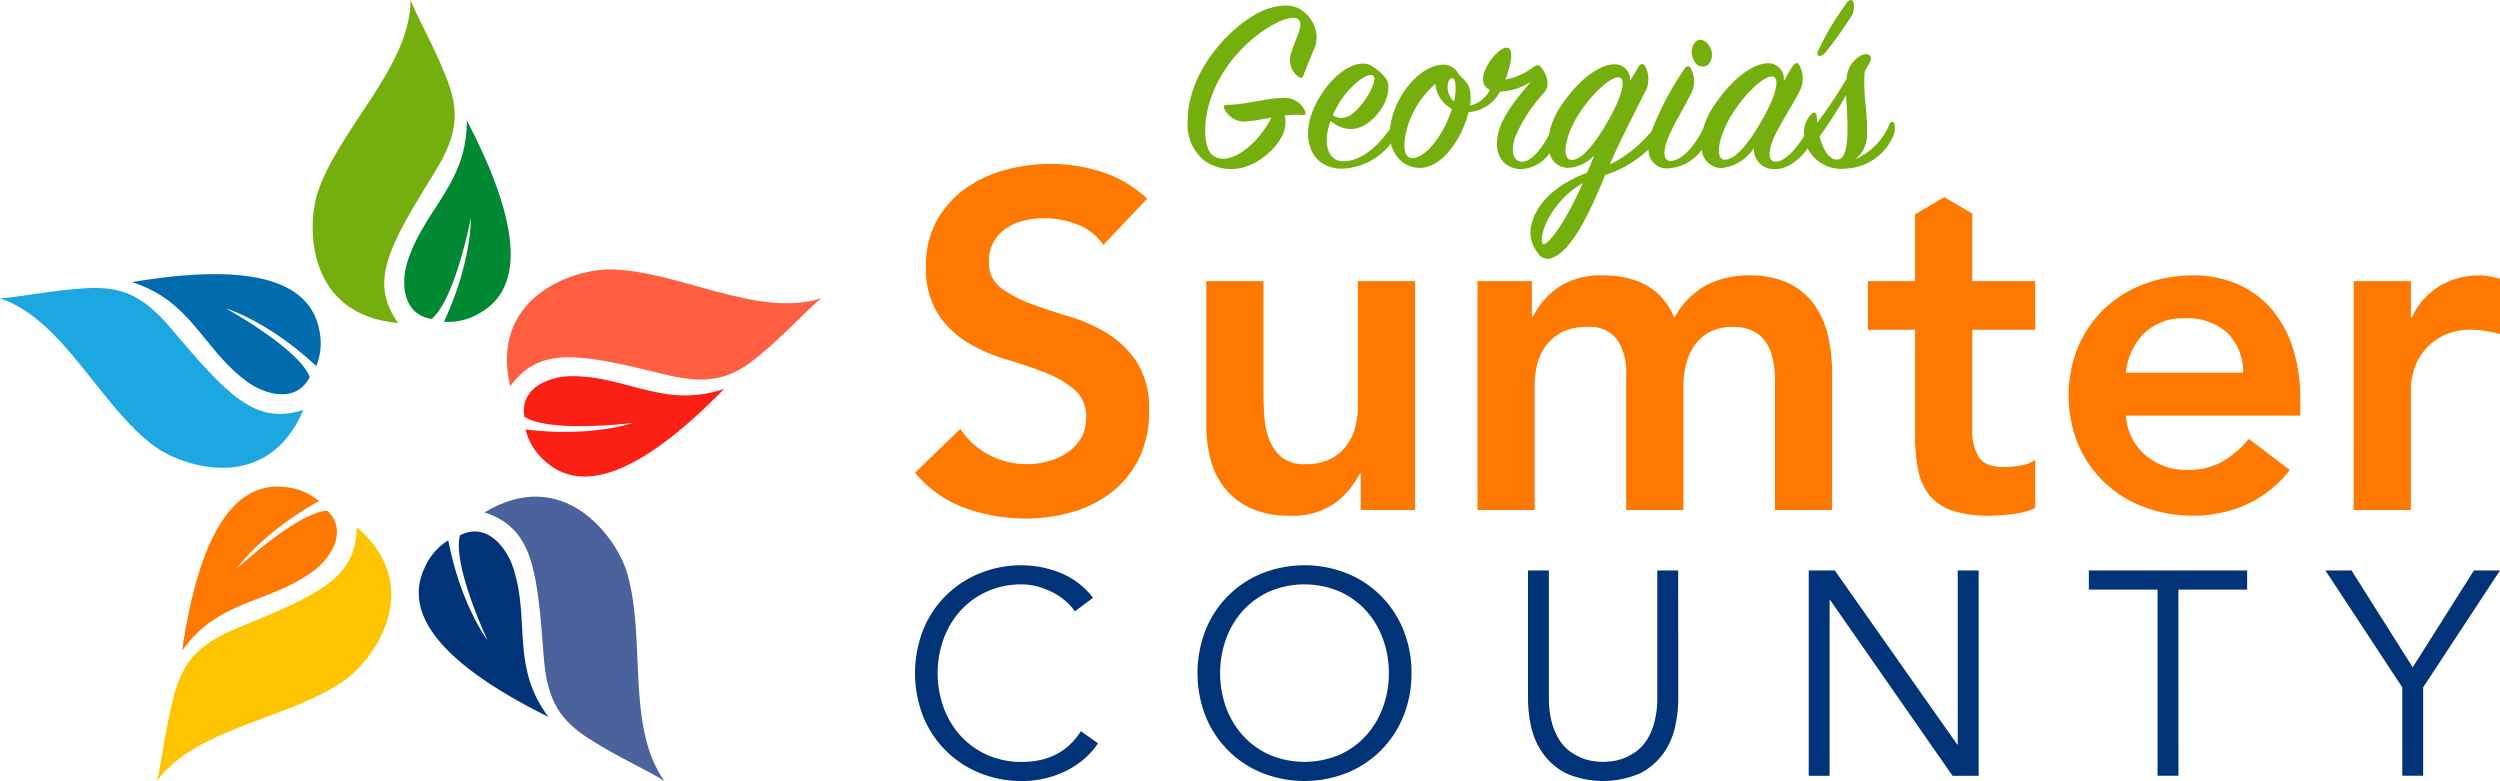 <svg xmlns="http://www.w3.org/2000/svg" xmlns:xlink="http://www.w3.org/1999/xlink" width="281.155" height="87.833" viewBox="0 0 281.155 87.833">
  <defs>
    <clipPath id="clip-path">
      <rect width="281.155" height="87.833" fill="none"/>
    </clipPath>
  </defs>
  <g clip-path="url(#clip-path)">
    <path d="M358.011,228.466a8.946,8.946,0,0,1-1.451,1.664,9.172,9.172,0,0,1-1.973,1.353,11.243,11.243,0,0,1-2.4.9,11.071,11.071,0,0,1-2.723.326,12.344,12.344,0,0,1-4.778-.913,11.461,11.461,0,0,1-6.342-6.359,13.38,13.38,0,0,1,0-9.718,11.463,11.463,0,0,1,6.342-6.359,12.372,12.372,0,0,1,4.778-.913,11.7,11.7,0,0,1,4.3.848,8.686,8.686,0,0,1,3.685,2.805L355.4,213.63a5.627,5.627,0,0,0-.978-1.109,7.172,7.172,0,0,0-1.418-.979,8.869,8.869,0,0,0-1.712-.684,6.592,6.592,0,0,0-1.826-.262,9.363,9.363,0,0,0-3.979.816A9.043,9.043,0,0,0,342.5,213.6a9.625,9.625,0,0,0-1.875,3.18,11.392,11.392,0,0,0,0,7.6,9.625,9.625,0,0,0,1.875,3.18,9.025,9.025,0,0,0,2.984,2.184,9.363,9.363,0,0,0,3.979.816,10.055,10.055,0,0,0,1.81-.163,7.541,7.541,0,0,0,1.761-.555,6.655,6.655,0,0,0,1.631-1.059,7.934,7.934,0,0,0,1.418-1.68Zm35.252-7.891a12.642,12.642,0,0,1-.913,4.858,11.456,11.456,0,0,1-6.342,6.359,12.952,12.952,0,0,1-9.555,0,11.461,11.461,0,0,1-6.342-6.359,13.376,13.376,0,0,1,0-9.718,11.463,11.463,0,0,1,6.342-6.359,12.952,12.952,0,0,1,9.555,0,11.458,11.458,0,0,1,6.342,6.359,12.648,12.648,0,0,1,.913,4.859m-2.543,0a11.12,11.12,0,0,0-.653-3.8,9.626,9.626,0,0,0-1.875-3.18,9.037,9.037,0,0,0-2.984-2.184,10.109,10.109,0,0,0-7.957,0,9.05,9.05,0,0,0-2.984,2.184,9.632,9.632,0,0,0-1.875,3.18,11.393,11.393,0,0,0,0,7.6,9.632,9.632,0,0,0,1.875,3.18,9.033,9.033,0,0,0,2.984,2.184,10.108,10.108,0,0,0,7.957,0,9.02,9.02,0,0,0,2.984-2.184,9.626,9.626,0,0,0,1.875-3.18,11.114,11.114,0,0,0,.653-3.8m32.544,2.935a14.732,14.732,0,0,1-.343,3.049,8.2,8.2,0,0,1-1.288,2.984,7.348,7.348,0,0,1-2.592,2.267,10.431,10.431,0,0,1-8.462,0A7.372,7.372,0,0,1,408,229.543a8.2,8.2,0,0,1-1.288-2.984,14.686,14.686,0,0,1-.343-3.049v-14.48h2.347V223.25a10.88,10.88,0,0,0,.326,2.852,6.944,6.944,0,0,0,.864,2.006,4.747,4.747,0,0,0,1.206,1.289,6.251,6.251,0,0,0,1.337.734,5.541,5.541,0,0,0,1.288.342,8.262,8.262,0,0,0,1.076.082,8.464,8.464,0,0,0,1.06-.082,5.521,5.521,0,0,0,1.3-.342,6.27,6.27,0,0,0,1.338-.734,4.77,4.77,0,0,0,1.206-1.289,6.967,6.967,0,0,0,.864-2.006,10.907,10.907,0,0,0,.326-2.852V209.031h2.348Zm31.371,5.087h.064V209.031h2.349v23.088h-2.936l-13.761-19.762h-.065v19.762h-2.348V209.031h2.934Zm24.881,3.522h-2.348V211.183h-7.729v-2.152h17.805v2.152h-7.729Zm27.522,0H504.69v-9.946l-8.642-13.142h2.936l6.88,10.892,6.881-10.892h2.935l-8.642,13.142Z" transform="translate(-234.525 -144.874)" fill="#003378"/>
    <path d="M358.609,69.551a6.241,6.241,0,0,0-2.868-2.279,10.022,10.022,0,0,0-3.78-.724,9.589,9.589,0,0,0-2.278.268,6.212,6.212,0,0,0-1.984.858,4.485,4.485,0,0,0-1.421,1.528,4.4,4.4,0,0,0-.536,2.225,3.477,3.477,0,0,0,1.341,2.948,13.156,13.156,0,0,0,3.324,1.769q1.983.752,4.342,1.448a17.659,17.659,0,0,1,4.342,1.93,10.763,10.763,0,0,1,3.324,3.27,9.725,9.725,0,0,1,1.34,5.415,11.907,11.907,0,0,1-1.126,5.333,10.877,10.877,0,0,1-3.029,3.78,13.115,13.115,0,0,1-4.423,2.251,18.515,18.515,0,0,1-5.307.75,19.914,19.914,0,0,1-6.808-1.18,13.1,13.1,0,0,1-5.629-3.967l5.093-4.932a8.514,8.514,0,0,0,3.243,2.922,9.111,9.111,0,0,0,4.262,1.045,8.975,8.975,0,0,0,2.359-.321,7.345,7.345,0,0,0,2.145-.965,5.041,5.041,0,0,0,1.554-1.635,4.376,4.376,0,0,0,.59-2.278,3.965,3.965,0,0,0-1.34-3.217,11.841,11.841,0,0,0-3.324-1.9q-1.984-.777-4.342-1.474a18.254,18.254,0,0,1-4.343-1.9,10.541,10.541,0,0,1-3.323-3.217,9.571,9.571,0,0,1-1.341-5.387,10.23,10.23,0,0,1,1.206-5.093,11.032,11.032,0,0,1,3.163-3.565,13.817,13.817,0,0,1,4.476-2.118,19.228,19.228,0,0,1,5.146-.7,18.774,18.774,0,0,1,5.817.912,13.487,13.487,0,0,1,5.066,3Zm35.059,29.807h-6.111V95.23h-.107a9.017,9.017,0,0,1-2.788,3.351,8.253,8.253,0,0,1-5.092,1.42,10.363,10.363,0,0,1-4.369-.831,7.858,7.858,0,0,1-2.922-2.251,8.76,8.76,0,0,1-1.608-3.243,14.818,14.818,0,0,1-.482-3.806V73.625h6.433V86.653q0,1.072.108,2.386a8.542,8.542,0,0,0,.562,2.466,4.708,4.708,0,0,0,1.394,1.929,4.044,4.044,0,0,0,2.653.777,6.137,6.137,0,0,0,2.708-.536,5.2,5.2,0,0,0,1.822-1.447,5.746,5.746,0,0,0,1.046-2.091,9.337,9.337,0,0,0,.322-2.466V73.625h6.433Zm7.022-25.733H406.8v4.021h.107a8.7,8.7,0,0,1,2.761-3.243,8.37,8.37,0,0,1,5.12-1.421q6.057,0,8.041,4.771a9.092,9.092,0,0,1,3.484-3.619,10.189,10.189,0,0,1,4.986-1.153,9.9,9.9,0,0,1,4.342.858,7.594,7.594,0,0,1,2.868,2.359,9.7,9.7,0,0,1,1.581,3.512,18.418,18.418,0,0,1,.483,4.315V99.358h-6.433V84.776a11.971,11.971,0,0,0-.214-2.279,5.475,5.475,0,0,0-.751-1.93,3.808,3.808,0,0,0-1.447-1.313,5.026,5.026,0,0,0-2.359-.482,5.311,5.311,0,0,0-2.547.562,4.99,4.99,0,0,0-1.716,1.5,6.146,6.146,0,0,0-.964,2.144,10.221,10.221,0,0,0-.3,2.44V99.358h-6.433V84.025a6.462,6.462,0,0,0-1.018-3.833,3.874,3.874,0,0,0-3.378-1.42,6.143,6.143,0,0,0-2.707.536,5.2,5.2,0,0,0-1.823,1.447,5.769,5.769,0,0,0-1.045,2.091,9.332,9.332,0,0,0-.322,2.466V99.358H400.69ZM473.6,88.743a6.539,6.539,0,0,0,2.251,4.5,7.054,7.054,0,0,0,4.664,1.608,7.681,7.681,0,0,0,4.048-.992,11.236,11.236,0,0,0,2.869-2.493l4.61,3.485A13.071,13.071,0,0,1,487,98.822,14.866,14.866,0,0,1,481.156,100a15.425,15.425,0,0,1-5.469-.965,13.111,13.111,0,0,1-4.449-2.733,12.971,12.971,0,0,1-2.976-4.262,14.567,14.567,0,0,1,0-11.1,12.965,12.965,0,0,1,2.976-4.262,13.1,13.1,0,0,1,4.449-2.734,15.438,15.438,0,0,1,5.469-.965,12.5,12.5,0,0,1,4.9.938,10.53,10.53,0,0,1,3.807,2.707A12.535,12.535,0,0,1,492.333,81a18.547,18.547,0,0,1,.885,5.978v1.769Zm13.188-4.825a6.068,6.068,0,0,0-1.769-4.476,6.638,6.638,0,0,0-4.771-1.635,6.256,6.256,0,0,0-4.584,1.662,7.419,7.419,0,0,0-2.063,4.45Zm12.436-10.293h6.433V77.7h.107a8.088,8.088,0,0,1,3.055-3.484,8.459,8.459,0,0,1,4.557-1.233,6.123,6.123,0,0,1,1.152.107c.376.072.759.16,1.153.268v6.219q-.8-.214-1.581-.348a9.053,9.053,0,0,0-1.528-.134,6.918,6.918,0,0,0-3.619.831,6.6,6.6,0,0,0-2.09,1.9,6.324,6.324,0,0,0-.965,2.145,8.088,8.088,0,0,0-.242,1.609V99.358h-6.433Zm-42.885-7.6-3.146-1.852-.008,0L449.9,66.106v7.519h-5.308v5.468H449.9V90.887a20.079,20.079,0,0,0,.348,3.968,6.5,6.5,0,0,0,1.287,2.867,5.544,5.544,0,0,0,2.573,1.715,13.175,13.175,0,0,0,4.209.563,20.894,20.894,0,0,0,2.6-.188,8.27,8.27,0,0,0,2.493-.67V93.729a3.922,3.922,0,0,1-1.608.616,10.4,10.4,0,0,1-1.876.188q-2.146,0-2.869-1.126a5.6,5.6,0,0,1-.724-3.055V79.093h7.076V73.625h-7.076v-7.6Z" transform="translate(-234.525 -42.005)" fill="#ff7800"/>
    <path d="M451.162,12.477c.143.316.086.516-.287.459a9.744,9.744,0,0,0-2.008.057c.745,2.7-2.754,5.278-4.188,5.679a5.209,5.209,0,0,1-4.791-.573,5.166,5.166,0,0,1-1.922-4.418C437.91,7.514,443.7,2.064,446.946,1c1.606-.516,2.9-.545,3.872.172a3.852,3.852,0,0,1,1.492,2.037,3.335,3.335,0,0,1-.2,2.5c-.345.775-.8,1.922-1.119,2.754-.086.23-.286.43-.6.143a2.3,2.3,0,0,1-.746-2.724c.373-1.435,1.435-3.041.8-3.672-.918-.947-5.593,1.52-8.318,5.68-2.668,4.073-2.582,8.433-1.434,9.495,1.577,1.463,4.934-.689,6.683-4.159-.918.172-1.836.344-2.524.4a2.5,2.5,0,0,1-2.754-1.377c-.143-.286-.057-.459.287-.459,2.237-.028,4.417-.745,6.167-.774a2.521,2.521,0,0,1,2.611,1.463m45.371-5.221a1.731,1.731,0,0,0,.2-1.922c-.372-.774-1.2-1.119-1.663-.631a1.781,1.781,0,0,0-.143,2.123,1.035,1.035,0,0,0,1.606.43m12.419-.975c.2.028.43-.029.746-.4a43.087,43.087,0,0,0,2.782-3.873,2.121,2.121,0,0,0,.373-1.721c-.115-.315-.344-.43-.717-.029a31.8,31.8,0,0,0-3.3,5.508c-.115.287-.057.488.114.516M517.07,15.8a6.046,6.046,0,0,1-5.078,3.156,4.237,4.237,0,0,1-4.245-2.152c-.021-.039-.034-.083-.053-.123-.883,1.295-2.373,2.4-3.7,2.332a2.225,2.225,0,0,1-2.352-2.352,5.024,5.024,0,0,1-3.586,2.238,2.246,2.246,0,0,1-2.273-2.069,4.941,4.941,0,0,1-3.721,2.1,2.05,2.05,0,0,1-2.268-2.141,12.269,12.269,0,0,1-4.872,2.887c-1.578,3.844-3.615,8.4-5.938,9.322a1.28,1.28,0,0,1-1.664-.6,3.606,3.606,0,0,1-.574-3.557c.832-2.582,3.3-4.332,6.138-5.422.287-.631.545-1.319.832-1.979a4.268,4.268,0,0,1-2.9,1.434,2.136,2.136,0,0,1-2.146-1.635,4.171,4.171,0,0,1-3.3,1.778c-2.209-.114-3.1-2.036-2.381-4.388.573-1.923,2.381-4.045,3.586-5.45A6.577,6.577,0,0,1,473.1,10.3a4.4,4.4,0,0,1-3.556,2.324c-.574,2.439-2.353,5.393-4.475,6.081a3.123,3.123,0,0,1-3.643-1.233,3.734,3.734,0,0,1-.606-1.328,7.259,7.259,0,0,1-5.417,2.819c-3.643.057-4.905-3.529-3.041-7.229s4.791-5.192,6.225-4.36a5.344,5.344,0,0,1,1.692,1.491c.516.689.287,2.438-.918,3.9-1.406,1.721-3.327,2.467-5.335.832-.918,2.639-.23,4.447,1.291,4.532,2.191.106,4.136-1.829,5.395-3.614a9.165,9.165,0,0,1,1.144-3.5c1.09-1.98,2.9-3.586,4.618-3.729a1.911,1.911,0,0,1,1.922.975c.689.889,1.52,1.061,1.377,3.155,0,.143-.057.287-.057.459a3.272,3.272,0,0,0,2.238-1.778c-2.123-.918.688-4.7,1.836-4.734,1-.029.487,2.066-.086,3.586a7.477,7.477,0,0,0,3.1-1.377c.373-.258.632-.344.861-.057.516.6,1.234,1.95.373,2.926a17,17,0,0,0-3.242,4.991c-.545,1.578-.2,2.7.718,2.754.974.073,2.174-1.3,3.077-3a8.558,8.558,0,0,1,1.4-3.339c2.237-3.327,4.561-4.618,6.023-4.618A1.68,1.68,0,0,1,487.7,9.121c.344-.574.66-1.091.947-1.578.229-.4.516-.43.717-.172a3.028,3.028,0,0,1-.057,3.155c-.861,1.721-2.667,5.192-3.872,7.974a14.193,14.193,0,0,0,4.7-3.753l0-.005a35.419,35.419,0,0,1,3.672-6.97c.258-.344.459-.43.689-.173a3,3,0,0,1-.029,3.127c-.6,1.262-1.807,3.213-2.41,4.647-.688,1.664-.631,2.782.287,2.725,1.234-.055,2.729-1.788,3.61-3.67a9.055,9.055,0,0,1,1.265-2.641c2.324-3.384,4.59-4.675,6.024-4.675a1.75,1.75,0,0,1,1.75,2.066,20.2,20.2,0,0,1,1.033-1.75q.387-.559.688-.173a3.127,3.127,0,0,1-.029,3.184c-.631,1.291-2.066,3.443-2.754,4.963-.717,1.607-.746,2.84.229,2.782s2.188-1.356,3.153-2.912a2.88,2.88,0,0,1,.8-2.452c.345-.287.574-.173.6.286.029.23.029.459.057.689a56.9,56.9,0,0,0,3.3-4.934,3.1,3.1,0,0,1,1.033-2.209c.631-.574,1.291-.688,1.549-.43.287.287.144.6-.229,1.262-.114.172-.2.344-.316.545-.2,2.639.344,4.877.258,6.856a3.558,3.558,0,0,1-1.291,3.012,7.341,7.341,0,0,0,3.843-3.988c.144-.316.43-.23.545,0a2.6,2.6,0,0,1-.4,1.893m-62.783-2.84c1.406.889,2.582-.344,3.414-1.434.918-1.2,1.549-2.7,1.147-3.012-.6-.488-2.983,1.234-4.331,3.959-.086.172-.172.344-.23.488m13.4-.718a3.558,3.558,0,0,1-1.865-2.811,10.612,10.612,0,0,0-2.208,2.7c-1.234,2.18-1.635,4.791-.889,5.45s2.524-.373,3.958-2.984a12,12,0,0,0,1-2.352m.4-2.84c-.115-.947-.745-.717-.861.115a2.134,2.134,0,0,0,.717,1.894,6.536,6.536,0,0,0,.143-2.008m14.311,11.188c-3.729,2.179-4.991,6.11-4.5,6.8.372.546,2.638-2.438,4.5-6.8m2.811-6.914c1.807-3.155,2.066-4.933,1.234-4.991-.889-.057-2.983,1.779-4.561,4.274-1.549,2.467-1.865,4.991-.717,5.02,1.118.029,2.581-1.779,4.044-4.3m17.295-.057c1.807-3.155,2.065-4.933,1.233-5.02-.918-.086-3.012,1.779-4.59,4.332-1.52,2.467-1.893,4.991-.774,5.02,1.176.029,2.668-1.807,4.131-4.332m9.521-2.926a50.3,50.3,0,0,1-2.983,4.647c.43,1.664,1.262,2.84,2.209,2.553,1.32-.4.889-4.905.774-7.2" transform="translate(-304.398 0)" fill="#74af0d"/>
    <path d="M129.078,19.268c2.731-4.408,2.613-7.036,1.27-10.492-1.373-3.534-3.33-6.894-4.038-8.777-.071,7.673-8.179,14.505-10.523,21.871-1.135,3.821-1.1,13.552,9.126,14.459-3.325-4.635-1.081-8.591,4.166-17.061" transform="translate(-80.133)" fill="#74af0d"/>
    <path d="M156.086,44.337c.1,7.123-4.85,10.028-6.7,16.024-.615,1.991-.68,5.781,2.741,6.322,2.669-2.165,4.425-11.371,4.425-11.371s.126,4.933-3.032,11.687a6.878,6.878,0,0,0,3.978-.941c5.149-2.855,4.656-10.1-1.409-21.721" transform="translate(-103.598 -30.815)" fill="#083"/>
    <path d="M19.181,110.679c-3.348-3.959-5.884-4.659-9.586-4.45-3.785.214-7.586,1.037-9.6,1.129,7.276,2.439,11.268,12.261,17.549,16.767,3.283,2.261,12.55,5.231,16.571-4.211-5.436,1.729-8.505-1.627-14.939-9.235" transform="translate(0 -73.809)" fill="#1da7e0"/>
    <path d="M48.562,101.976c6.806,2.1,8.038,7.711,13.168,11.327,1.7,1.2,5.288,2.434,6.86-.653-1.235-3.208-9.447-7.723-9.447-7.723s4.731,1.4,10.178,6.5a6.877,6.877,0,0,0,.334-4.074c-1.125-5.779-8.163-7.548-21.093-5.372" transform="translate(-33.752 -70.251)" fill="#006bad"/>
    <path d="M66.92,205.674c-4.8,1.961-6.25,4.156-7.194,7.741-.966,3.666-1.358,7.535-1.891,9.474,4.568-6.166,15.143-6.928,21.369-11.508,3.164-2.424,8.853-10.319,1.116-17.062-.035,5.7-4.175,7.587-13.4,11.355" transform="translate(-40.196 -135.057)" fill="#ffc400"/>
    <path d="M67.151,197.9c4.1-5.822,9.817-5.262,14.842-9.024,1.669-1.249,3.949-4.277,1.5-6.726-3.432.183-10.265,6.6-10.265,6.6s2.8-4.065,9.323-7.673a6.879,6.879,0,0,0-3.772-1.577q-8.765-1.074-11.627,18.4" transform="translate(-46.672 -124.72)" fill="#ff7800"/>
    <path d="M185.333,201.155c.382,5.171,2.022,7.228,5.139,9.234,3.188,2.052,6.746,3.62,8.426,4.727-4.452-6.25-1.909-16.543-4.342-23.879-1.327-3.759-7.078-11.609-15.882-6.333,5.414,1.8,5.925,6.315,6.658,16.252" transform="translate(-124.184 -127.284)" fill="#4b629d"/>
    <path d="M169.009,216.806c-4.269-5.7-1.971-10.963-4-16.9-.673-1.973-2.848-5.077-5.933-3.5-.887,3.321,3.1,11.8,3.1,11.8s-3-3.917-4.416-11.237a6.877,6.877,0,0,0-2.665,3.1q-3.73,8,13.907,16.744" transform="translate(-107.348 -136.203)" fill="#003378"/>
    <path d="M204.8,111.186c5.036,1.235,7.5.311,10.371-2.034,2.937-2.4,5.528-5.3,7.1-6.553-7.32,2.3-16.323-3.3-24.053-3.25-3.985.1-13.227,3.145-10.931,13.147,3.382-4.594,7.837-3.683,17.514-1.31" transform="translate(-129.918 -69.049)" fill="#ff5e41"/>
    <path d="M215.7,140.142c-6.743,2.3-11.035-1.514-17.312-1.423-2.084.03-5.709,1.139-5.166,4.56,2.884,1.869,12.182.7,12.182.7s-4.653,1.644-12.052.728a6.874,6.874,0,0,0,2.125,3.493q6.46,6.021,20.222-8.052" transform="translate(-134.256 -96.412)" fill="#fb1f14"/>
  </g>
</svg>
